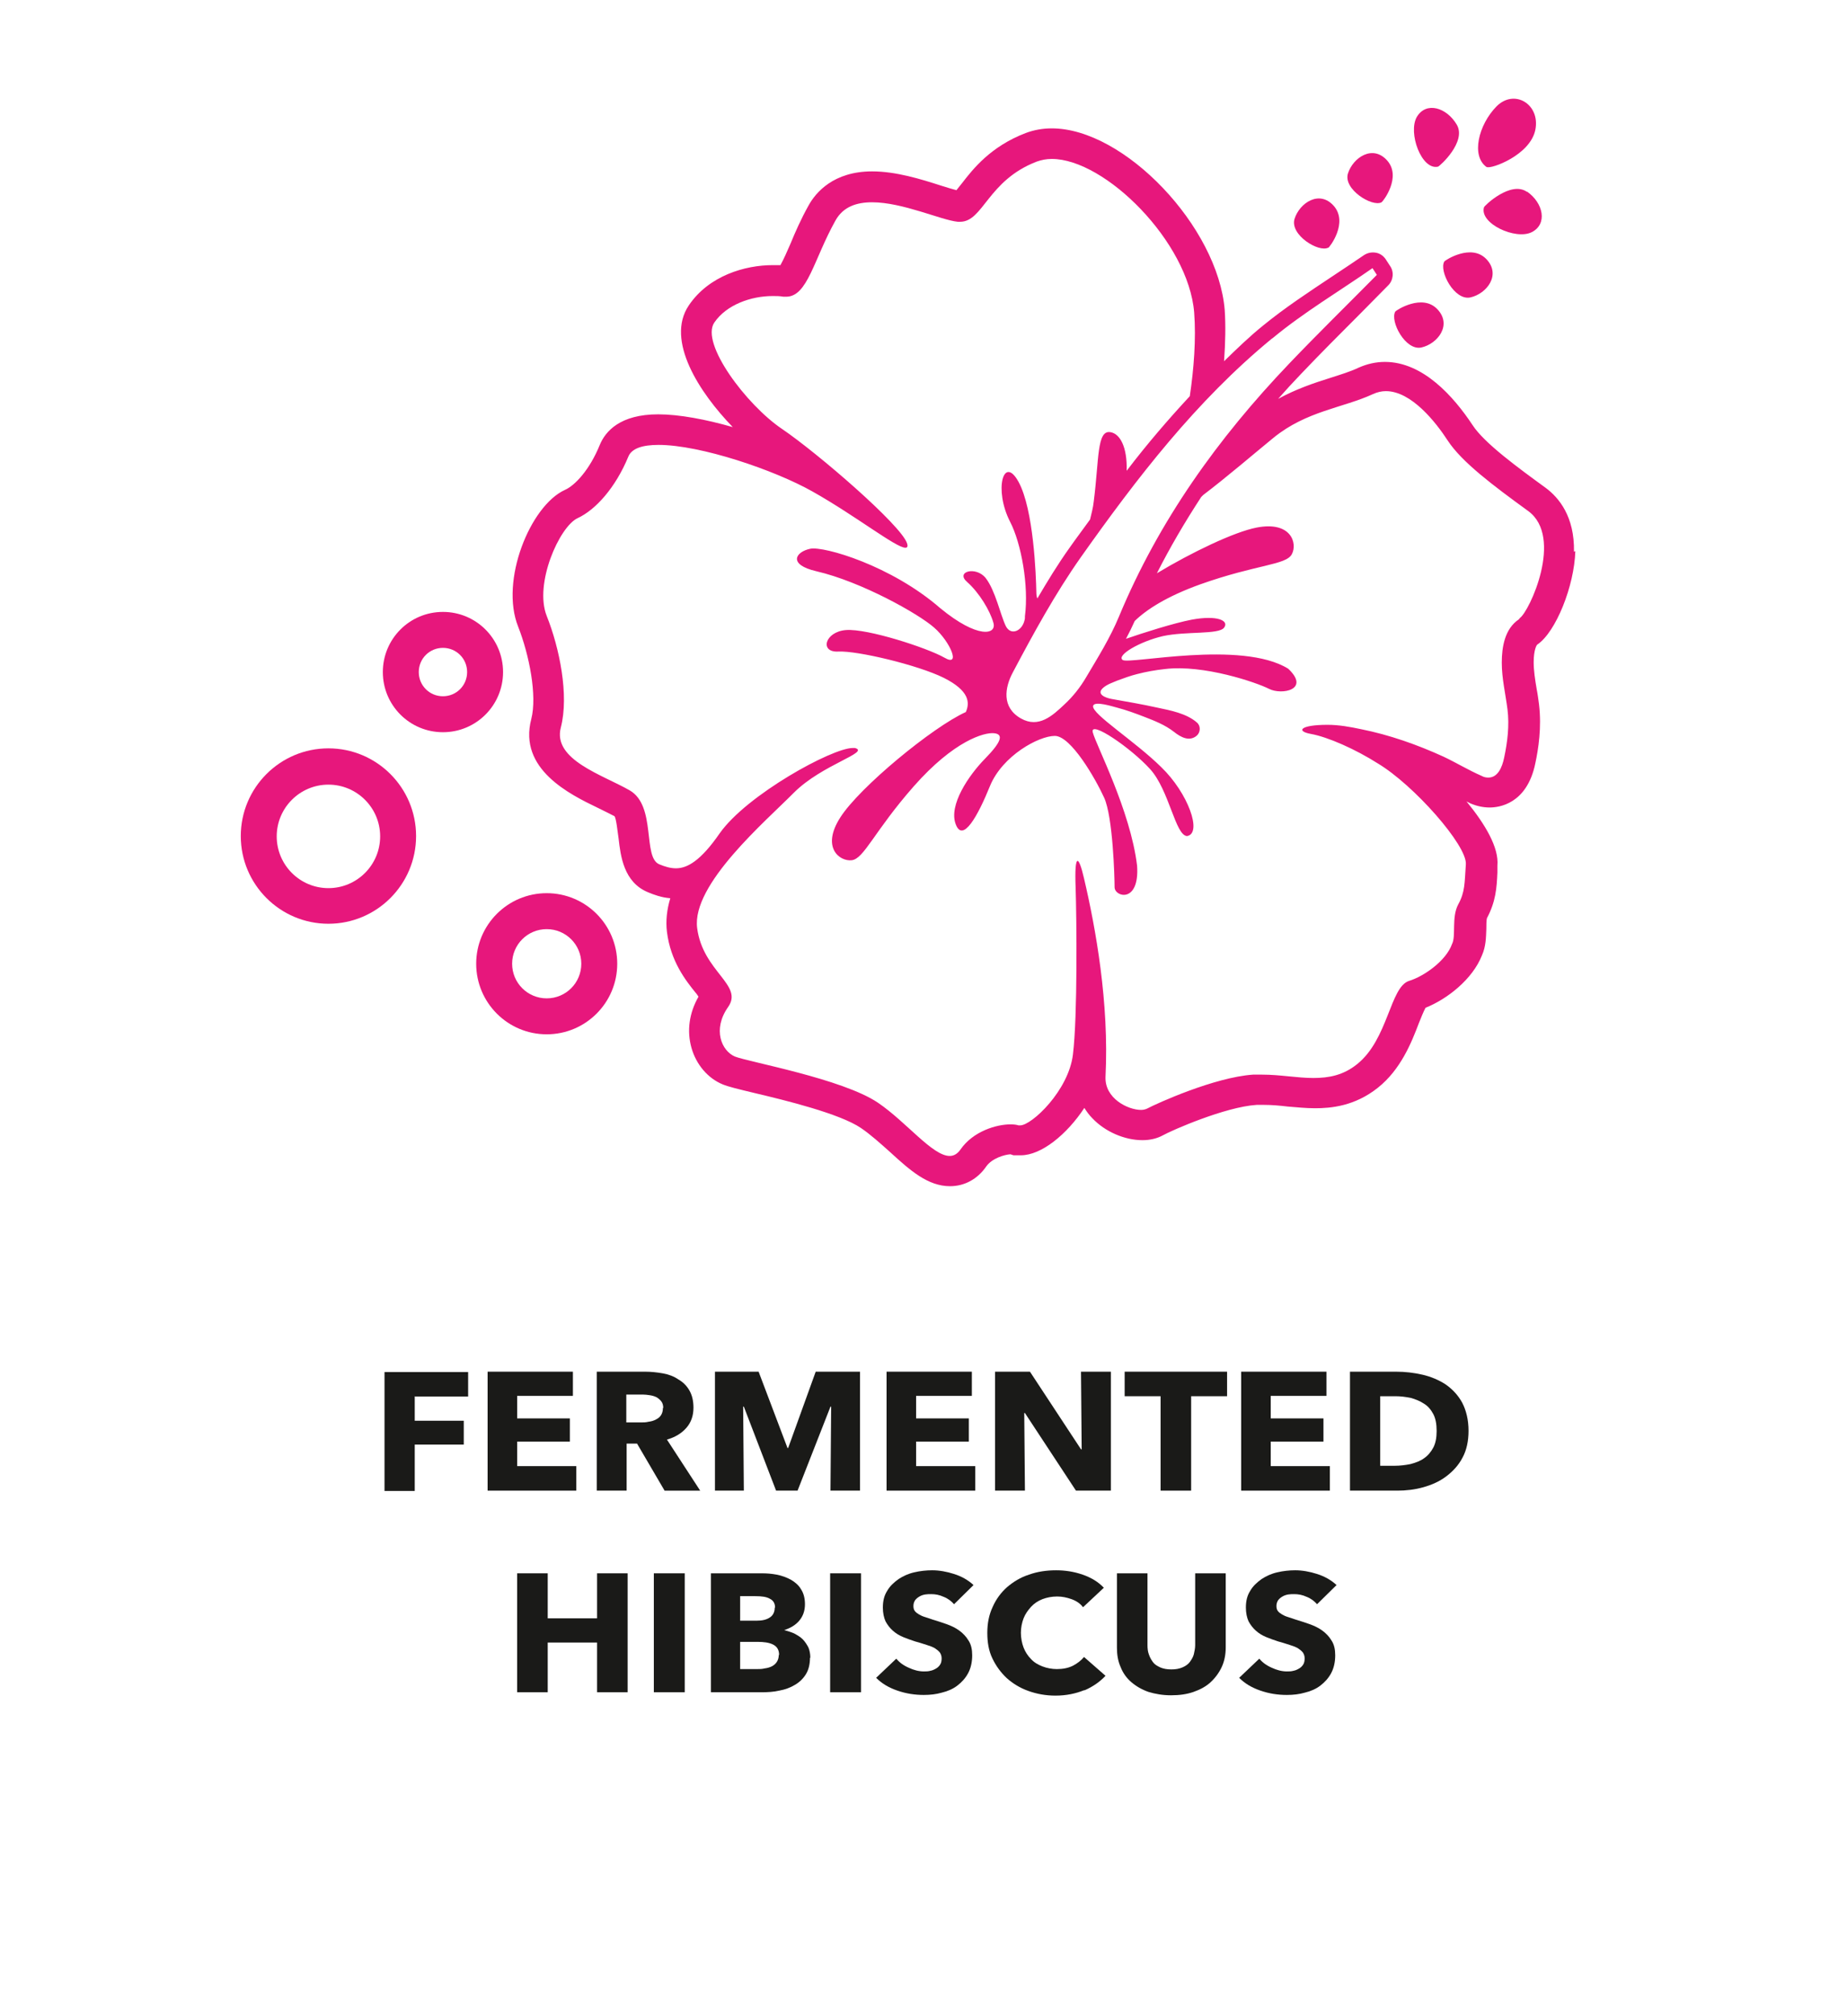 <?xml version="1.0" encoding="UTF-8"?><svg id="Hilfslinien" xmlns="http://www.w3.org/2000/svg" viewBox="0 0 55 60"><defs><style>.cls-1{fill:#e7177c;}.cls-2{fill:#1a1a18;}</style></defs><g><path class="cls-2" d="M12.35,41.55v.73h1.46v.71h-1.46v1.38h-.9v-3.54h2.49v.73h-1.58Z"/><path class="cls-2" d="M14.52,44.36v-3.54h2.54v.72h-1.66v.67h1.57v.69h-1.57v.73h1.76v.73h-2.64Z"/><path class="cls-2" d="M19.79,44.36l-.82-1.4h-.31v1.4h-.89v-3.54h1.44c.18,0,.36,.02,.53,.05,.17,.03,.33,.09,.46,.18,.14,.08,.25,.19,.33,.33,.08,.14,.12,.31,.12,.51,0,.24-.07,.44-.21,.6-.14,.16-.33,.28-.58,.35l.99,1.52h-1.07Zm-.04-2.46c0-.08-.02-.15-.06-.2-.04-.05-.09-.09-.14-.12-.06-.03-.13-.05-.2-.06-.07-.01-.14-.02-.21-.02h-.49v.83h.43c.08,0,.15,0,.23-.02,.08-.01,.15-.03,.21-.06s.12-.07,.16-.13,.06-.13,.06-.22Z"/><path class="cls-2" d="M24.73,44.36l.02-2.5h-.02l-.98,2.5h-.64l-.96-2.5h-.02l.02,2.5h-.86v-3.54h1.3l.86,2.27h.02l.82-2.27h1.32v3.54h-.9Z"/><path class="cls-2" d="M26.4,44.36v-3.54h2.54v.72h-1.66v.67h1.57v.69h-1.57v.73h1.76v.73h-2.64Z"/><path class="cls-2" d="M32.04,44.36l-1.52-2.31h-.02l.02,2.31h-.89v-3.54h1.04l1.52,2.31h.02l-.02-2.31h.89v3.54h-1.04Z"/><path class="cls-2" d="M35.47,41.55v2.81h-.91v-2.81h-1.07v-.73h3.05v.73h-1.07Z"/><path class="cls-2" d="M36.96,44.36v-3.54h2.54v.72h-1.66v.67h1.57v.69h-1.57v.73h1.76v.73h-2.64Z"/><path class="cls-2" d="M43.73,42.58c0,.31-.06,.58-.18,.8-.12,.23-.29,.41-.49,.56s-.43,.25-.68,.32c-.25,.07-.51,.1-.77,.1h-1.41v-3.54h1.37c.27,0,.53,.03,.79,.09,.26,.06,.49,.16,.69,.29,.2,.14,.37,.32,.49,.54,.12,.23,.19,.51,.19,.84Zm-.95,0c0-.2-.03-.37-.1-.5-.07-.13-.16-.24-.28-.31-.12-.08-.25-.13-.39-.17-.15-.03-.3-.05-.46-.05h-.45v2.07h.43c.16,0,.32-.02,.47-.05,.15-.04,.29-.09,.4-.17,.12-.08,.21-.19,.28-.32s.1-.3,.1-.49Z"/><path class="cls-2" d="M17.78,50.36v-1.48h-1.47v1.48h-.91v-3.54h.91v1.34h1.47v-1.34h.91v3.54h-.91Z"/><path class="cls-2" d="M19.47,50.36v-3.54h.92v3.54h-.92Z"/><path class="cls-2" d="M24.12,49.33c0,.19-.04,.36-.12,.49s-.19,.24-.33,.32c-.13,.08-.29,.14-.46,.17-.17,.04-.35,.05-.53,.05h-1.51v-3.54h1.51c.15,0,.29,.01,.45,.04,.15,.03,.29,.08,.42,.15,.12,.07,.23,.16,.3,.28,.08,.12,.12,.27,.12,.45,0,.2-.06,.36-.17,.49s-.26,.22-.45,.28h0c.11,.03,.21,.06,.3,.1,.09,.05,.18,.1,.25,.17,.07,.07,.12,.15,.17,.24,.04,.09,.06,.2,.06,.32Zm-1.04-1.49c0-.12-.05-.21-.15-.26-.1-.06-.24-.08-.44-.08h-.45v.73h.49c.17,0,.3-.03,.4-.1,.09-.06,.14-.16,.14-.29Zm.12,1.41c0-.15-.06-.25-.18-.31-.12-.06-.27-.08-.47-.08h-.51v.81h.51c.07,0,.14,0,.22-.02,.08-.01,.15-.03,.21-.06s.11-.07,.15-.13c.04-.06,.06-.13,.06-.21Z"/><path class="cls-2" d="M24.72,50.36v-3.54h.92v3.54h-.92Z"/><path class="cls-2" d="M28.41,47.74c-.08-.09-.18-.17-.31-.22-.13-.06-.25-.08-.37-.08-.06,0-.12,0-.18,.01-.06,.01-.12,.03-.17,.06s-.09,.06-.13,.11c-.03,.05-.05,.1-.05,.17,0,.06,.01,.11,.04,.15,.03,.04,.07,.07,.12,.1,.05,.03,.11,.06,.18,.08s.15,.05,.24,.08c.13,.04,.26,.08,.4,.13s.27,.11,.38,.19c.11,.08,.21,.18,.28,.3,.08,.12,.11,.27,.11,.44,0,.2-.04,.38-.12,.53s-.19,.27-.32,.37c-.13,.1-.29,.17-.46,.21-.17,.05-.35,.07-.54,.07-.27,0-.53-.04-.79-.13s-.46-.21-.63-.38l.6-.57c.09,.11,.21,.2,.37,.27,.15,.07,.3,.11,.45,.11,.07,0,.13,0,.2-.02,.06-.01,.12-.04,.17-.07,.05-.03,.09-.07,.12-.12,.03-.05,.04-.11,.04-.18s-.02-.12-.05-.17c-.04-.05-.09-.09-.15-.13-.07-.04-.15-.07-.25-.1-.1-.03-.21-.07-.33-.1-.12-.04-.24-.08-.36-.13-.12-.05-.22-.11-.31-.19-.09-.08-.16-.17-.22-.28-.05-.11-.08-.25-.08-.41,0-.2,.04-.36,.13-.5,.08-.14,.2-.25,.34-.35,.14-.09,.29-.16,.47-.2,.17-.04,.35-.06,.53-.06,.21,0,.43,.04,.65,.11,.22,.07,.42,.18,.58,.33l-.58,.57Z"/><path class="cls-2" d="M32.28,50.3c-.25,.1-.53,.16-.85,.16-.29,0-.56-.05-.81-.14s-.46-.22-.64-.38c-.18-.17-.32-.36-.43-.59s-.15-.48-.15-.76,.05-.54,.16-.77c.1-.23,.25-.43,.43-.59,.19-.16,.4-.29,.65-.37,.25-.09,.52-.13,.81-.13,.27,0,.53,.04,.79,.13s.47,.22,.63,.39l-.62,.58c-.08-.11-.2-.19-.34-.24-.14-.05-.28-.08-.43-.08-.16,0-.31,.03-.44,.08-.13,.05-.25,.13-.34,.23s-.17,.21-.22,.34c-.05,.13-.08,.28-.08,.43s.03,.31,.08,.44c.05,.13,.13,.25,.22,.34,.09,.1,.21,.17,.34,.22s.28,.08,.43,.08c.18,0,.34-.03,.48-.1,.13-.07,.24-.15,.33-.26l.64,.56c-.17,.18-.37,.32-.62,.43Z"/><path class="cls-2" d="M36.38,49.61c-.08,.17-.19,.32-.33,.45s-.31,.22-.51,.29c-.2,.07-.42,.1-.67,.1s-.47-.04-.67-.1c-.2-.07-.37-.17-.51-.29-.14-.12-.25-.27-.32-.45-.08-.18-.11-.37-.11-.58v-2.21h.91v2.14c0,.1,.01,.19,.04,.27,.03,.09,.07,.16,.12,.23,.05,.07,.13,.12,.22,.16s.2,.06,.33,.06,.24-.02,.33-.06,.17-.09,.22-.16,.1-.15,.12-.23c.02-.09,.04-.18,.04-.27v-2.14h.91v2.21c0,.21-.04,.41-.12,.58Z"/><path class="cls-2" d="M39.22,47.74c-.08-.09-.18-.17-.31-.22-.13-.06-.25-.08-.37-.08-.06,0-.12,0-.18,.01-.06,.01-.12,.03-.17,.06s-.09,.06-.13,.11c-.03,.05-.05,.1-.05,.17,0,.06,.01,.11,.04,.15,.03,.04,.07,.07,.12,.1,.05,.03,.11,.06,.18,.08s.15,.05,.24,.08c.13,.04,.26,.08,.4,.13s.27,.11,.38,.19c.11,.08,.21,.18,.28,.3,.08,.12,.11,.27,.11,.44,0,.2-.04,.38-.12,.53s-.19,.27-.32,.37c-.13,.1-.29,.17-.46,.21-.17,.05-.35,.07-.54,.07-.27,0-.53-.04-.79-.13s-.46-.21-.63-.38l.6-.57c.09,.11,.21,.2,.37,.27,.15,.07,.3,.11,.45,.11,.07,0,.13,0,.2-.02,.06-.01,.12-.04,.17-.07,.05-.03,.09-.07,.12-.12,.03-.05,.04-.11,.04-.18s-.02-.12-.05-.17c-.04-.05-.09-.09-.15-.13-.07-.04-.15-.07-.25-.1-.1-.03-.21-.07-.33-.1-.12-.04-.24-.08-.36-.13-.12-.05-.22-.11-.31-.19-.09-.08-.16-.17-.22-.28-.05-.11-.08-.25-.08-.41,0-.2,.04-.36,.13-.5,.08-.14,.2-.25,.34-.35,.14-.09,.29-.16,.47-.2,.17-.04,.35-.06,.53-.06,.21,0,.43,.04,.65,.11,.22,.07,.42,.18,.58,.33l-.58,.57Z"/></g><g><path class="cls-1" d="M46.87,16.42c.02-1.05-.45-1.61-.84-1.9-.81-.59-1.83-1.33-2.18-1.87-.57-.86-1.48-1.88-2.61-1.88-.27,0-.53,.06-.78,.17-.25,.12-.55,.21-.86,.31-.48,.15-1.01,.33-1.54,.62,.22-.25,.44-.49,.68-.74,.58-.61,1.18-1.21,1.78-1.81l.82-.83c.15-.15,.18-.4,.05-.58l-.13-.2c-.07-.1-.17-.17-.29-.19-.12-.02-.24,0-.35,.07-.31,.21-.62,.42-.94,.63-.69,.46-1.41,.93-2.07,1.47-.41,.33-.79,.7-1.16,1.06,.04-.55,.05-1.07,.02-1.52-.2-2.48-2.99-5.41-5.15-5.41h0c-.28,0-.54,.05-.78,.14-1.04,.4-1.56,1.06-1.9,1.5-.05,.06-.11,.14-.16,.2-.12-.03-.31-.09-.47-.14-.59-.19-1.33-.42-2.04-.42-1.15,0-1.68,.63-1.89,1.01-.23,.41-.4,.8-.54,1.14-.09,.21-.21,.48-.3,.64-.07,0-.15,0-.23,0-.82,0-1.9,.31-2.5,1.2-.7,1.04,.32,2.6,1.31,3.62-.8-.23-1.6-.38-2.22-.38-1.13,0-1.57,.5-1.74,.91-.3,.74-.74,1.21-1.04,1.34-1.03,.47-1.94,2.7-1.39,4.07,.33,.84,.57,2.05,.39,2.75-.39,1.49,1.15,2.24,1.98,2.64,.18,.09,.35,.17,.5,.25,.05,.07,.09,.45,.12,.66,.06,.52,.15,1.3,.87,1.6,.19,.08,.41,.16,.67,.18-.1,.33-.14,.67-.1,1,.11,.88,.56,1.45,.86,1.82,.03,.03,.05,.07,.08,.11-.28,.49-.35,1.02-.21,1.52,.14,.5,.49,.91,.93,1.09,.17,.07,.42,.13,.96,.26,.89,.21,2.53,.61,3.16,1.04,.28,.19,.58,.46,.86,.71,.6,.55,1.13,1.02,1.79,1.02,.43,0,.82-.21,1.08-.59,.17-.24,.54-.35,.72-.36l.09,.03h.22c.61,0,1.37-.62,1.89-1.41,.07,.11,.14,.21,.24,.31,.38,.4,.96,.65,1.49,.65,.23,0,.44-.05,.62-.15,.25-.14,1.84-.84,2.78-.9,.07,0,.14,0,.22,0,.23,0,.46,.02,.71,.05,.26,.02,.53,.05,.81,.05,.47,0,1.18-.06,1.87-.61,.68-.54,1-1.34,1.22-1.92,.06-.15,.14-.35,.2-.46,.65-.26,1.4-.85,1.68-1.56,.12-.27,.12-.54,.13-.78,0-.1,0-.27,.02-.33,.26-.49,.29-.89,.31-1.36v-.2c.05-.54-.37-1.24-.92-1.91,.04,.02,.08,.04,.12,.06,.19,.08,.38,.12,.57,.12,.26,0,1.11-.09,1.36-1.32,.09-.42,.19-1.06,.11-1.74-.02-.15-.04-.31-.07-.46-.05-.29-.09-.56-.09-.8,0-.38,.09-.52,.11-.53,.55-.37,1.1-1.74,1.13-2.78Zm-8.97-6.36c.93-.77,1.98-1.39,2.97-2.08l.13,.2c-.87,.88-1.75,1.74-2.61,2.64-2.12,2.22-3.88,4.67-5.07,7.53-.26,.63-.63,1.22-.98,1.81-.17,.29-.39,.57-.64,.8-.36,.34-.77,.72-1.3,.42-.58-.33-.48-.92-.24-1.37,.62-1.17,1.26-2.34,2.02-3.42,1.67-2.36,3.44-4.66,5.69-6.51Zm7.33,8.37c-.42,.28-.51,.82-.51,1.29,0,.47,.11,.92,.17,1.39,.06,.48,0,.97-.1,1.44-.06,.29-.19,.59-.47,.59-.06,0-.13-.01-.2-.05-.39-.17-.75-.39-1.13-.57-.79-.36-1.61-.65-2.46-.82-.33-.07-.66-.13-1-.13-.82,0-.94,.19-.5,.27,.51,.09,1.34,.46,2,.88,1.07,.64,2.66,2.44,2.62,3-.04,.56-.02,.82-.23,1.2-.2,.38-.06,.94-.18,1.17-.18,.51-.85,.97-1.28,1.1-.57,.18-.62,1.74-1.55,2.48-.41,.33-.84,.41-1.3,.41-.48,0-.99-.1-1.52-.1-.09,0-.19,0-.28,0-1.15,.08-2.87,.86-3.15,1.01-.04,.02-.11,.04-.18,.04-.39,0-1.09-.34-1.06-.99,.11-2.19-.29-4.41-.64-5.9-.08-.35-.15-.52-.19-.52-.06,0-.08,.28-.06,.8,.03,.91,.06,3.82-.08,4.96-.13,1.08-1.23,2.11-1.57,2.11-.02,0-.03,0-.05,0-.06-.02-.14-.03-.24-.03-.41,0-1.11,.2-1.49,.75-.09,.13-.2,.19-.32,.19-.51,0-1.28-1-2.13-1.58-1.06-.72-3.88-1.22-4.27-1.38-.39-.17-.67-.8-.2-1.47,.47-.66-.75-1.05-.92-2.35-.17-1.3,2.04-3.18,2.88-4.03,.84-.84,2.28-1.2,1.82-1.33-.02,0-.04,0-.07,0-.61,0-3.15,1.39-3.96,2.54-.56,.81-.96,1.04-1.3,1.04-.17,0-.33-.05-.5-.12-.5-.21-.08-1.74-.88-2.2-.8-.46-2.3-.91-2.05-1.87,.25-.96-.04-2.37-.42-3.32-.38-.96,.38-2.66,.92-2.91,.54-.25,1.13-.91,1.51-1.83,.1-.25,.43-.35,.9-.35,1.25,0,3.46,.75,4.59,1.39,1.28,.72,2.48,1.67,2.76,1.67,.06,0,.08-.04,.05-.13-.17-.54-2.68-2.7-3.73-3.41-1.05-.71-2.43-2.54-2.01-3.16,.36-.53,1.09-.79,1.74-.79,.11,0,.21,0,.32,.02,.03,0,.06,0,.08,0,.64,0,.82-1.11,1.47-2.27,.23-.41,.63-.54,1.09-.54,.91,0,2.05,.53,2.55,.58,.02,0,.05,0,.07,0,.69,0,.82-1.23,2.28-1.79,.14-.05,.29-.08,.45-.08,1.59,0,4.07,2.47,4.24,4.57,.06,.79-.01,1.68-.13,2.49-.64,.69-1.27,1.42-1.88,2.22,.02-.71-.2-1.11-.49-1.15-.4-.06-.33,.81-.49,2.06-.02,.2-.07,.36-.11,.54-.2,.28-.4,.54-.61,.84-.35,.49-.66,1-.96,1.51-.02-.05-.03-.11-.03-.19-.01-.5-.08-2.46-.53-3.28-.45-.82-.74,.24-.25,1.19,.33,.64,.56,1.9,.44,2.81v.03h0s0,.06-.01,.08c-.07,.33-.41,.48-.56,.18-.16-.33-.31-1.06-.6-1.43-.29-.36-.91-.19-.55,.12,.36,.32,.68,.85,.78,1.21,.11,.36-.46,.49-1.58-.43-1.46-1.27-3.46-1.85-3.87-1.77-.44,.09-.68,.47,.18,.67,1.34,.31,3.05,1.27,3.51,1.68,.47,.41,.81,1.19,.3,.89-.51-.29-2.29-.87-2.93-.82-.63,.05-.79,.67-.23,.64,.57-.03,2.37,.4,3.14,.78,.78,.39,.78,.75,.66,1.02-.98,.44-3.17,2.24-3.74,3.14-.57,.89-.02,1.31,.34,1.27,.37-.04,.67-.86,1.85-2.2,1.2-1.36,2.1-1.61,2.39-1.58,.3,.03,.21,.27-.27,.76-.48,.49-1.09,1.38-.87,1.95,.21,.56,.66-.25,1.02-1.14,.37-.9,1.45-1.49,1.93-1.49,.48,0,1.21,1.27,1.47,1.84,.26,.57,.31,2.36,.31,2.66,0,.3,.75,.49,.67-.64-.2-1.65-1.23-3.6-1.32-3.97-.09-.37,1.14,.47,1.71,1.1,.57,.63,.75,1.98,1.1,1.99,.46-.08,.03-1.28-.77-2.05-.79-.78-2.07-1.58-2.03-1.82,.03-.17,.63,.03,.72,.05,.27,.07,.54,.17,.8,.27,.31,.12,.62,.24,.89,.45,.2,.16,.46,.3,.68,.11,.11-.1,.12-.29,0-.39-.31-.27-.79-.36-1.17-.44-.45-.1-.92-.18-1.37-.26-.17-.03-.48-.14-.24-.34,.12-.1,.28-.15,.42-.21,.19-.07,.38-.14,.58-.19,.27-.07,.55-.12,.83-.15,1.15-.14,2.73,.4,3.1,.59,.37,.19,1.24,.03,.57-.6-1.39-.86-4.74-.12-4.93-.26-.19-.14,.51-.55,1.2-.71,.69-.15,1.66-.04,1.82-.25,.16-.21-.2-.38-.96-.24-.53,.1-1.47,.4-1.96,.57,.09-.17,.18-.35,.26-.53h0c.35-.34,.95-.73,1.95-1.09,1.69-.6,2.56-.57,2.73-.9,.17-.32-.02-.99-1.05-.79-.67,.13-1.94,.74-2.97,1.36,.39-.77,.83-1.52,1.32-2.27l.06-.06c.7-.53,1.55-1.26,2.09-1.7,.98-.8,2.07-.89,2.96-1.3,.13-.06,.26-.09,.39-.09,.76,0,1.49,.93,1.84,1.47,.42,.64,1.34,1.33,2.4,2.1,1.06,.78,.03,2.99-.25,3.18Z"/><path class="cls-1" d="M41.14,6.02c.05-.03,.6-.75,.17-1.24-.43-.49-1.02-.09-1.17,.38-.15,.47,.72,1.01,1,.86Z"/><path class="cls-1" d="M39.55,7.38c.05-.03,.6-.75,.17-1.25-.43-.49-1.02-.09-1.17,.38-.15,.48,.72,1.01,1,.86Z"/><path class="cls-1" d="M42.82,4.96c.05-.01,.86-.74,.56-1.25-.3-.51-.91-.7-1.19-.23-.27,.47,.14,1.59,.63,1.48Z"/><path class="cls-1" d="M43.79,8.85c.48-.11,.92-.67,.47-1.14-.45-.47-1.22,.03-1.25,.07-.17,.28,.3,1.18,.78,1.07Z"/><path class="cls-1" d="M42.33,10.34c.48-.11,.92-.67,.47-1.14-.45-.47-1.22,.03-1.25,.07-.17,.28,.3,1.18,.78,1.07Z"/><path class="cls-1" d="M45.47,5.71c-.48-.34-1.27,.41-1.28,.46-.14,.48,.94,.98,1.42,.74,.48-.24,.35-.87-.14-1.21Z"/><path class="cls-1" d="M44.28,4.97c.11,.07,1.29-.35,1.44-1.11,.15-.76-.63-1.23-1.16-.69-.53,.54-.77,1.48-.28,1.81Z"/><path class="cls-1" d="M16.28,26.58c-1.16,0-2.1,.94-2.1,2.1s.94,2.1,2.1,2.1,2.1-.94,2.1-2.1-.94-2.1-2.1-2.1Zm0,3.13c-.57,0-1.03-.46-1.03-1.03s.46-1.03,1.03-1.03,1.03,.46,1.03,1.03-.46,1.03-1.03,1.03Z"/><path class="cls-1" d="M14.98,20c0-.99-.8-1.79-1.79-1.79s-1.79,.8-1.79,1.79,.8,1.79,1.79,1.79,1.79-.8,1.79-1.79Zm-1.79,.72c-.4,0-.72-.32-.72-.72s.32-.72,.72-.72,.72,.32,.72,.72-.32,.72-.72,.72Z"/><path class="cls-1" d="M9.78,22.27c-1.44,0-2.61,1.17-2.61,2.61s1.17,2.61,2.61,2.61,2.61-1.17,2.61-2.61-1.17-2.61-2.61-2.61Zm0,4.16c-.85,0-1.54-.69-1.54-1.54s.69-1.54,1.54-1.54,1.54,.69,1.54,1.54-.69,1.54-1.54,1.54Z"/></g></svg>